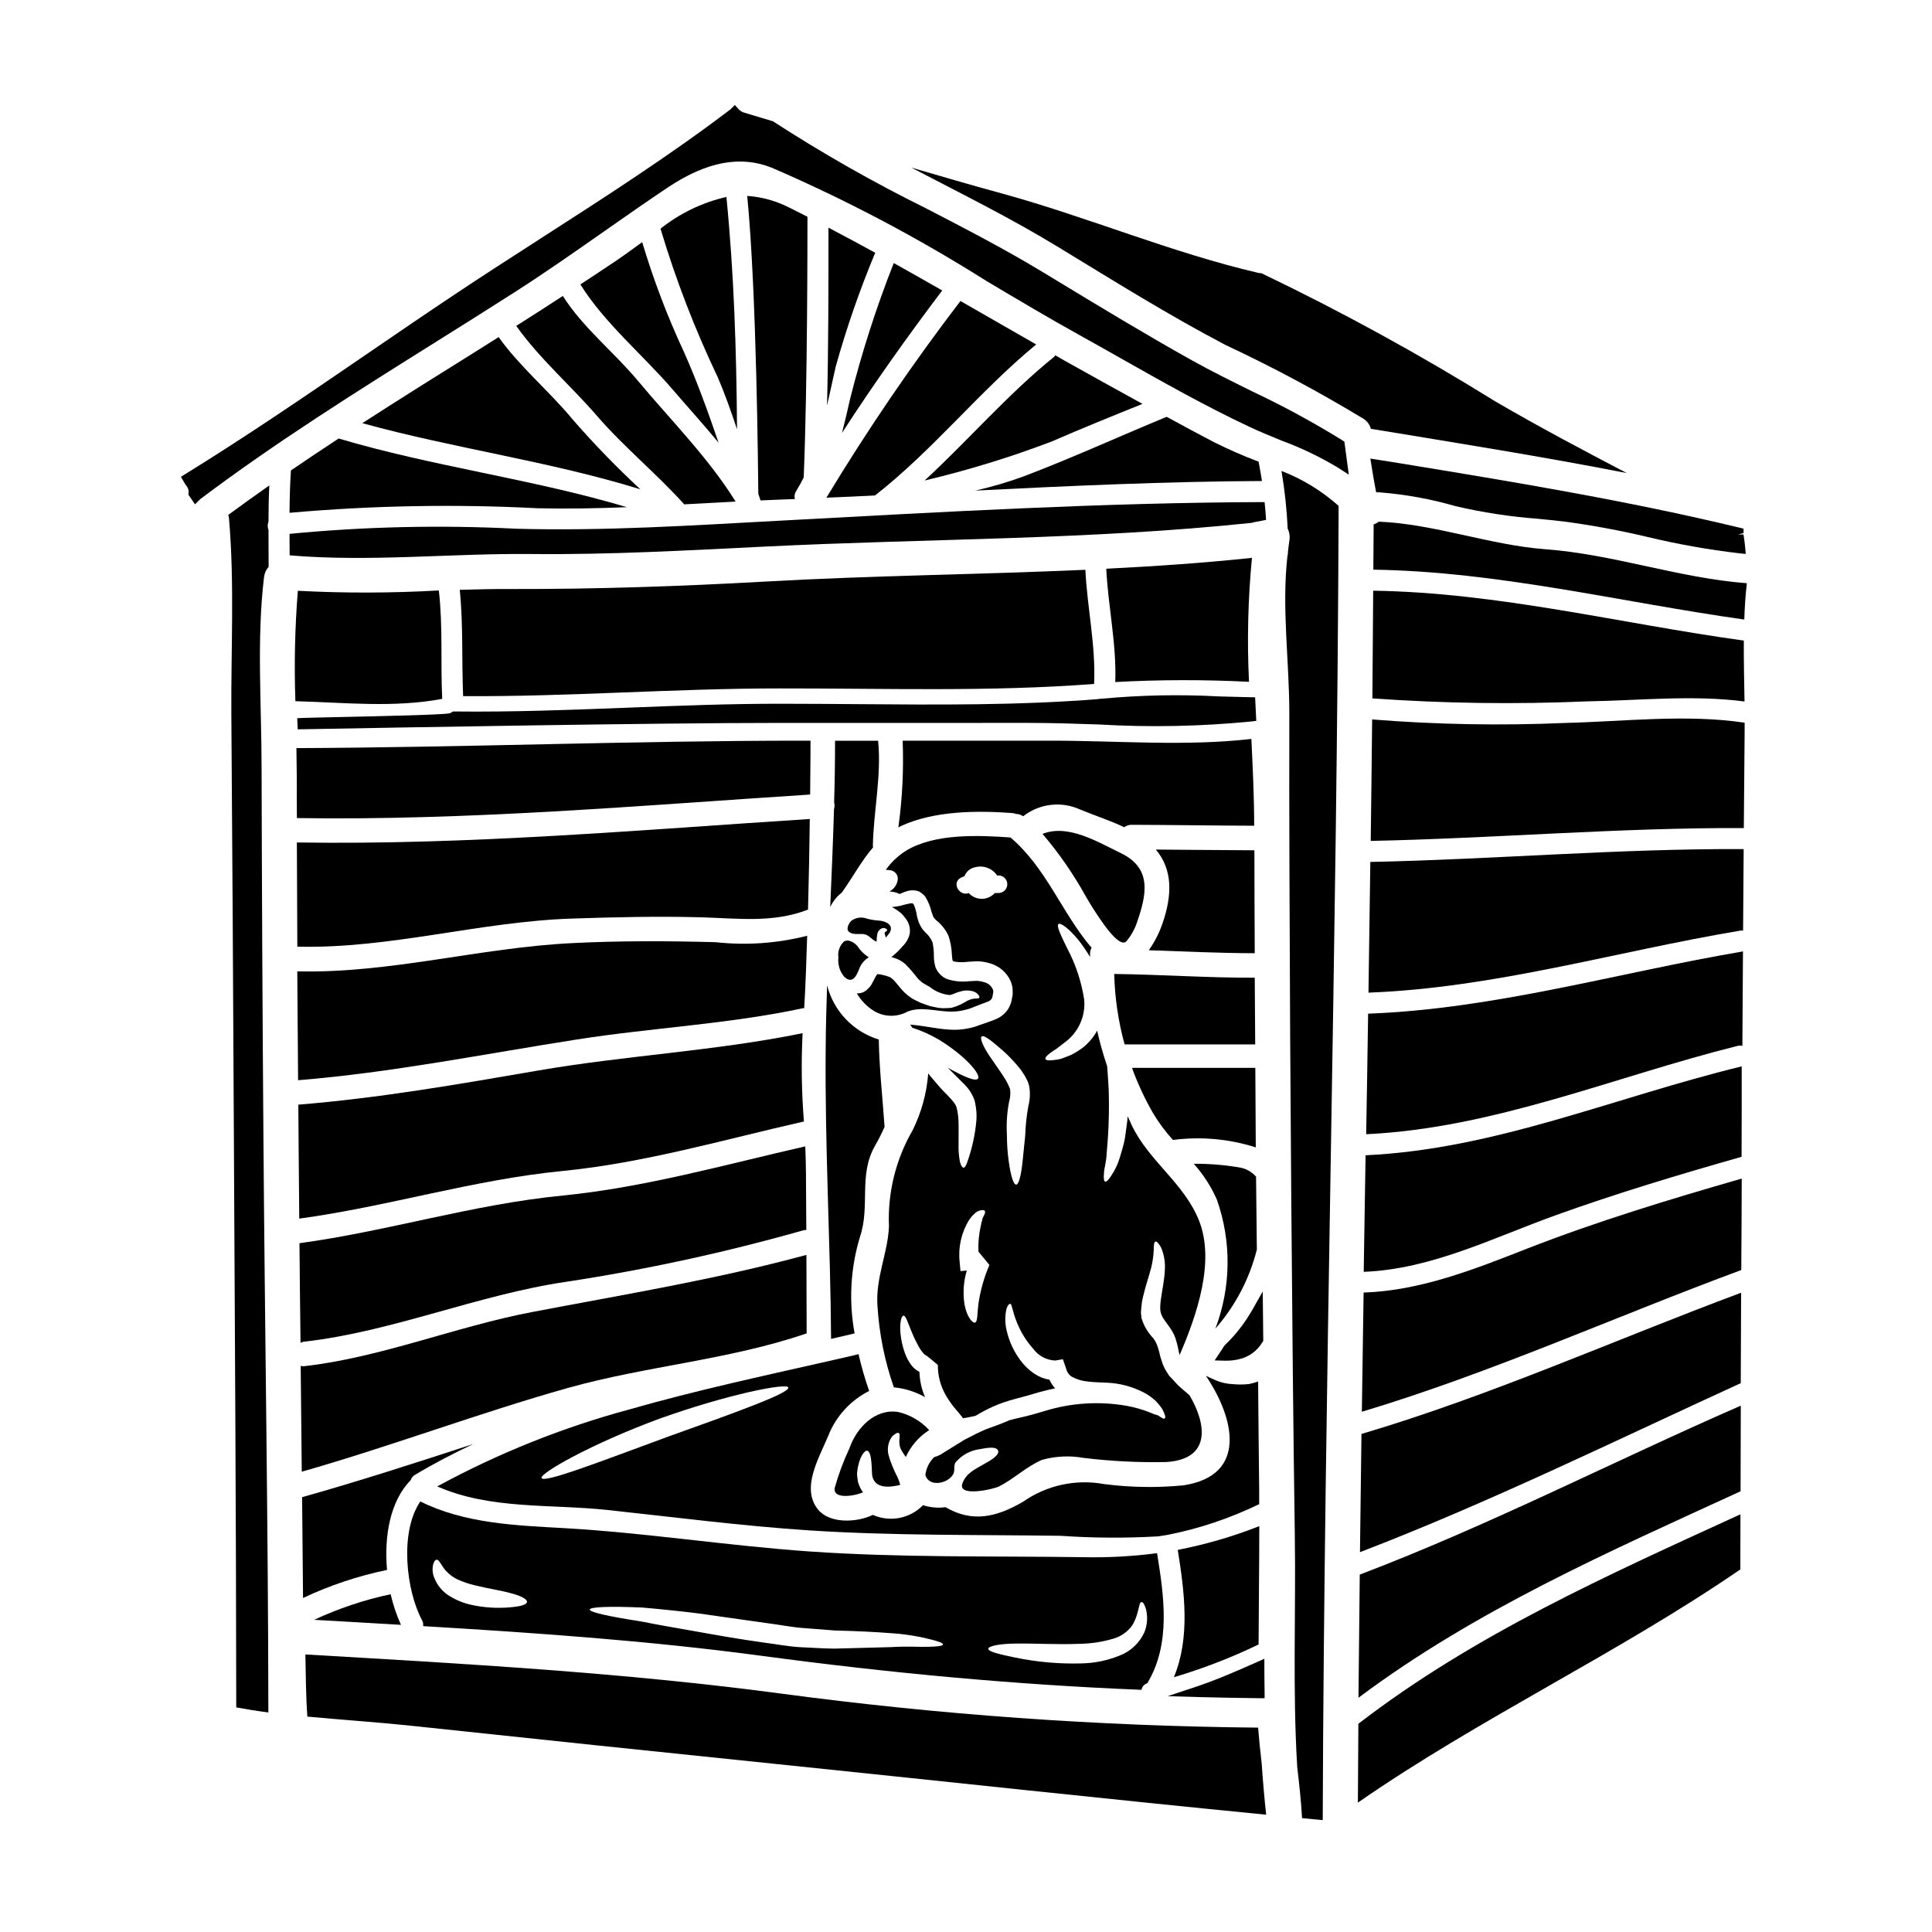 <?xml version="1.0" encoding="UTF-8"?>
<!-- Uploaded to: SVG Repo, www.svgrepo.com, Generator: SVG Repo Mixer Tools -->
<svg fill="#000000" width="800px" height="800px" version="1.1" viewBox="144 144 512 512" xmlns="http://www.w3.org/2000/svg">
 <g>
  <path d="m433.95 325.25c0.469-10.156-1.824-20.121-2.316-30.246-28.297 1.266-56.621 1.516-84.941 3.125-22.508 1.266-44.703 2.012-67.27 1.969-4.519-0.031-9.055 0.09-13.586 0.215 0.957 9.379 0.492 18.758 0.898 28.172 27.922 0.184 55.781-2.043 83.703-2.043 27.73-0.043 55.859 0.941 83.512-1.191z"/>
  <path d="m215.37 272.65c-3.652 2.539-7.273 5.172-10.867 7.801 0.098 0.336 0.16 0.676 0.188 1.023 1.488 17.18 0.496 34.855 0.621 52.066 0.262 36 0.48 71.992 0.648 107.98 0.246 51.664 0.617 103.3 0.648 154.96 2.723 0.496 5.574 0.961 8.512 1.336-0.062-50.492-0.93-100.95-1.301-151.44-0.25-32.969-0.414-65.945-0.496-98.938 0-16.562-1.332-33.992 0.648-50.492h0.008c0.109-1.012 0.531-1.965 1.207-2.723 0-3.25-0.031-6.531-0.031-9.781-0.281-0.707-0.281-1.492 0-2.199 0-3.223 0.059-6.41 0.215-9.598z"/>
  <path d="m472.18 453.34c-3.906-0.645-7.863-0.957-11.828-0.93 2.539 2.824 4.609 6.031 6.133 9.504 3.914 11.082 3.773 23.191-0.391 34.18 5.273-6.016 9.039-13.203 10.988-20.961-0.059-6.438-0.152-12.879-0.215-19.312h-0.004c-1.207-1.367-2.871-2.246-4.684-2.481z"/>
  <path d="m371.79 400.53c0.484-1.184 1.344-2.172 2.445-2.82-1.219-0.789-2.262-1.824-3.062-3.035-0.531-0.625-1.23-1.09-2.016-1.328-0.492-0.172-1.035-0.113-1.484 0.156-1.168 1.082-1.723 2.668-1.488 4.238-0.203 1.816 0.332 3.633 1.488 5.047 2.324 2.258 3.375-0.371 4.117-2.258z"/>
  <path d="m468.3 500.85c-0.211 0.395-0.465 0.75-0.934 1.453l-1.473 2.223 2.664 0.07h0.453c1.129 0.008 2.258-0.125 3.356-0.395 2.578-0.574 4.809-2.191 6.16-4.461l0.254-0.395-0.141-13.086-2.672 4.703c-1.977 3.523-4.465 6.734-7.379 9.531z"/>
  <path d="m468.81 235.44c12.523 5.867 24.73 12.398 36.562 19.562 0.945 0.605 1.629 1.547 1.914 2.633 22.66 3.742 45.32 7.336 67.824 11.734-11.73-6.133-23.461-12.352-34.918-19.039h0.004c-20.008-12.426-40.676-23.75-61.914-33.93-0.289 0-0.582-0.031-0.867-0.094-23.188-5.414-44.98-14.734-67.855-21.02-8.051-2.195-16.035-4.519-24.055-6.871 13.125 6.84 26.371 13.402 38.879 21.02 14.645 8.914 29.227 18.047 44.426 26.004z"/>
  <path d="m264.03 332.56-0.395 0.246 0.004 0.004c-0.148 0.102-0.312 0.18-0.488 0.223-2.238 0.414-17.844 0.746-28.184 0.973-6.121 0.129-10.957 0.234-12.203 0.328l0.133 2.949c28.125-0.512 94.008-1.703 127.53-1.703l66.289-0.004c6.106 0 12.375 0.207 18.438 0.414 13.469 0.793 26.977 0.531 40.406-0.789l1.363-0.168-0.301-6.242-1.375-0.023c-2.754-0.051-5.512-0.133-8.266-0.211v-0.004c-10.352-0.559-20.734-0.352-31.059 0.617l-0.672 0.031-0.051 0.051c-21.16 1.699-42.938 1.523-64.02 1.352-6.508-0.047-12.988-0.102-19.48-0.102-13.898-0.039-27.867 0.516-41.441 1.043-14.992 0.582-30.512 1.18-45.754 1.004z"/>
  <path d="m364.02 384.37c0.703-1.484 1.742-2.789 3.035-3.805l0.09-0.09c2.941-4.148 5.172-8.391 8.234-11.918 0-0.125-0.062-0.246-0.062-0.395 0.188-9.348 2.32-18.543 1.395-27.859h-11.414c0 5.481-0.082 10.918-0.246 16.316h-0.004c0.16 0.598 0.152 1.23-0.027 1.824-0.258 8.719-0.629 17.324-1 25.926z"/>
  <path d="m382.97 528.47c0.328 0.566 0.691 1.113 1.082 1.641 1.332-2.922 3.481-5.394 6.191-7.117-2.191-2.391-5.047-4.062-8.203-4.801-6.129-0.961-11.02 4.148-12.91 9.57-1.598 3.414-2.914 6.953-3.938 10.582-0.434 3.188 5.57 2.016 7.523 1.145-0.031-0.059-0.094-0.121-0.125-0.184-0.219-0.305-0.414-0.625-0.59-0.961l-0.312-0.711-0.121-0.34-0.031-0.094-0.121-0.281v0.004c-0.016-0.105-0.035-0.207-0.062-0.309-0.031-0.312-0.094-0.617-0.125-0.93-0.109-0.551-0.129-1.113-0.059-1.672 0.492-4.086 2.012-5.664 2.598-5.57 1.457 0.215 1.18 5.695 1.395 6.746 0.742 3.219 4.148 3.035 6.902 2.445 0.152-0.059 0.395-0.121 0.496-0.152-0.172-0.695-0.41-1.367-0.715-2.012-0.984-1.879-1.785-3.848-2.383-5.883-0.238-0.984-0.23-2.019 0.031-3 0.199-0.715 0.535-1.383 0.992-1.969 0.867-0.789 1.426-1.051 1.703-0.836 0.688 0.48-0.52 2.586 0.781 4.688z"/>
  <path d="m378.57 391c-0.277 0.309-0.121 0.309-0.031 0.707v0.004c0.051 0.254 0.125 0.5 0.223 0.742 0.039-0.07 0.09-0.133 0.152-0.184l0.527-0.648v-0.004c0.121-0.148 0.234-0.301 0.336-0.465 1.145-1.969-0.898-3.035-2.852-3.188h0.004c-1.086-0.062-2.164-0.242-3.215-0.527-1.398-0.52-2.965-0.289-4.148 0.617-0.648 0.652-1.426 2.199-0.59 2.883 1.055 0.898 2.691 0.465 3.938 0.617 1.242 0.152 1.922 1.238 3.004 1.828 0.152 0.062 0.281 0.125 0.395 0.184h-0.004c0-0.684 0.062-1.367 0.184-2.043 0.109-0.539 0.418-1.016 0.871-1.328 0.32-0.234 0.727-0.316 1.113-0.219 0.465 0.152 0.648 0.344 0.617 0.527-0.031 0.188-0.242 0.34-0.523 0.496z"/>
  <path d="m507.91 300.54c-0.062 9.531-0.137 19.047-0.215 28.539h-0.004c18.957 1.348 37.973 1.609 56.957 0.789 13.746-0.215 27.945-1.762 41.668 0.031-0.09-5.352-0.215-10.773-0.184-16.137-32.754-4.523-65.039-12.73-98.223-13.223z"/>
  <path d="m307.16 213.18c-3.094 2.106-6.223 4.117-9.348 6.191 6.297 10.184 16.684 18.789 24.453 27.859 4.059 4.723 8.234 9.32 12.168 14.086-2.754-8.02-5.606-16.004-9.102-23.867-4.422-9.477-8.148-19.266-11.145-29.285-2.293 1.672-4.609 3.375-7.027 5.016z"/>
  <path d="m453.89 495.64c0.672 0.91 1.211 1.91 1.605 2.973 0.277 0.828 0.504 1.676 0.68 2.535l0.281 1.363 0.156 0.586c4.582-10.629 9.469-24.828 5.117-35.691-3.992-9.938-13.219-15.633-17.797-25.191-0.371-0.789-0.711-1.574-1.082-2.387-0.062 0.871-0.156 1.703-0.281 2.539-0.246 1.547-0.344 2.973-0.68 4.398-0.34 1.426-0.742 2.66-1.082 3.836v0.004c-0.504 1.773-1.289 3.457-2.324 4.984-0.711 1.113-1.27 1.668-1.609 1.547s-0.434-0.898-0.312-2.199c0.031-1.301 0.68-3.188 0.711-5.352h0.004c0.543-5.691 0.719-11.41 0.527-17.125-0.125-2.043-0.246-3.992-0.395-5.902-1.055-3.098-1.945-6.254-2.664-9.445-0.207 0.418-0.445 0.82-0.711 1.203-0.828 1.223-1.828 2.32-2.973 3.25-0.996 0.742-2.047 1.402-3.148 1.969-1.023 0.434-1.969 0.789-2.785 1.082h-0.004c-0.691 0.16-1.395 0.273-2.106 0.34-1.145 0.125-1.859 0.031-1.969-0.309s0.312-0.871 1.238-1.574c0.465-0.344 1.082-0.742 1.762-1.18 0.586-0.465 1.238-0.992 1.949-1.52h0.004c3.68-2.586 5.711-6.934 5.324-11.414-0.727-4.82-2.277-9.48-4.582-13.777-1.73-3.543-2.816-5.848-2.227-6.297 0.527-0.434 2.691 1.082 5.356 4.328 1.09 1.402 2.094 2.871 3 4.398v-0.992c0.02-0.508 0.156-1.008 0.395-1.457-7.871-9.254-12.043-21.254-21.488-29.223-8.637-0.617-20.242-1.082-27.766 3.562l0.004 0.004c-2.066 1.312-3.856 3.016-5.277 5.012 0.5 0.008 0.996 0.059 1.484 0.16 1.012 0.266 1.715 1.18 1.707 2.227-0.102 1.43-0.949 2.703-2.234 3.34 0.266 0 0.531 0.035 0.789 0.098 0.668 0.078 1.316 0.277 1.918 0.586 0.699-0.328 1.426-0.609 2.168-0.836 0.367-0.074 0.738-0.125 1.113-0.152 0.469-0.016 0.938 0.035 1.395 0.152l0.184 0.062 0.094 0.031c0.062 0.031 0.371 0.152 0.371 0.152l0.59 0.434c0.379 0.27 0.707 0.605 0.961 0.992 0.727 1.199 1.258 2.504 1.574 3.871 0.09 0.312 0.184 0.527 0.281 0.789l-0.004-0.004c0.051 0.176 0.121 0.34 0.215 0.492-0.184 0 0.789 1.086 0.871 1.055 1.344 1.094 2.422 2.481 3.148 4.055 0.531 1.621 0.832 3.309 0.895 5.016 0.152 1.859 0.184 1.547 0.527 1.766 1.195 0.223 2.418 0.254 3.621 0.09l1.301-0.09c0.496-0.031 0.992-0.062 1.363-0.062 1.113 0.039 2.215 0.227 3.281 0.555 2.414 0.68 4.406 2.387 5.449 4.664 0.277 0.641 0.457 1.32 0.527 2.012 0.031 0.375 0.031 0.742 0.031 1.113h0.004c0.02 0.301-0.004 0.605-0.066 0.898l-0.246 1.238c-0.02 0.137-0.055 0.266-0.094 0.395 0 0.031-0.09 0.281-0.09 0.281l-0.184 0.465c-0.156 0.312-0.246 0.586-0.434 0.898l-0.004-0.004c-0.695 1.145-1.707 2.059-2.91 2.637-0.844 0.395-1.711 0.734-2.598 1.016-0.789 0.281-1.551 0.559-2.289 0.789h-0.004c-0.855 0.355-1.75 0.617-2.664 0.789-1.715 0.379-3.477 0.504-5.231 0.371-3.34-0.215-6.066-0.871-8.605-1.145l-1.797-0.188c0.055 0.023 0.102 0.07 0.125 0.125 0.184 0.227 0.348 0.465 0.496 0.711 2.418 0.777 4.742 1.816 6.938 3.094 7.027 4.273 11.328 9.289 10.461 10.402-0.648 0.836-3.836-0.559-8.02-2.91 1.484 1.484 3.035 3.031 4.672 4.672v0.004c0.609 0.637 1.137 1.344 1.574 2.106 0.266 0.473 0.504 0.957 0.715 1.457 0.152 0.355 0.254 0.73 0.305 1.113 0.332 1.492 0.449 3.023 0.344 4.551-0.324 3.758-1.129 7.461-2.387 11.02-0.34 1.02-0.711 1.609-1.051 1.574-0.34-0.035-0.68-0.59-0.961-1.672-0.266-1.5-0.379-3.023-0.332-4.547-0.027-1.891 0.062-4.117-0.027-6.375-0.051-1.078-0.207-2.144-0.465-3.188-0.094-0.246-0.188-0.789-0.312-0.789-0.094-0.121-0.094-0.215-0.215-0.395-0.312-0.445-0.652-0.871-1.023-1.266-0.789-0.93-1.859-1.891-2.879-3.035-0.867-1.023-1.734-2.043-2.539-2.973-0.18-0.25-0.375-0.488-0.586-0.711-0.395 5.246-1.805 10.363-4.148 15.074-4.457 7.703-6.625 16.52-6.254 25.414-0.281 7.184-3.621 13.652-3.035 21.254 0.461 7.305 1.918 14.516 4.332 21.426 2.906 0.273 5.723 1.16 8.266 2.602-0.914-2.129-1.418-4.406-1.484-6.719-0.059-0.008-0.113-0.031-0.16-0.062-0.754-0.41-1.418-0.969-1.945-1.641-0.734-0.984-1.32-2.066-1.738-3.223-0.613-1.684-1.008-3.441-1.18-5.231-0.281-2.941 0.277-4.797 0.836-4.723s0.992 1.516 2.012 4.023c0.578 1.445 1.25 2.852 2.008 4.211 0.387 0.715 0.867 1.379 1.426 1.969 0.246 0.184 0.465 0.375 0.559 0.375s3.062 2.477 3.062 2.477v-0.004c-0.031 2.801 0.688 5.559 2.074 7.988 0.762 1.328 1.645 2.582 2.633 3.746l0.789 0.926c0.246 0.312 0.527 0.652 0.84 1.023 0.152 0.246 0.277 0.371 0.34 0.465 0.246-0.031 0.742-0.125 1.238-0.215 0.711-0.152 1.426-0.281 2.074-0.434v-0.004c1.43-0.863 2.906-1.648 4.422-2.359 1.988-0.887 4.051-1.602 6.16-2.137 1.969-0.492 4.059-1.113 6.254-1.762 1.395-0.371 2.852-0.742 4.242-1.02v-0.004c-0.605-0.684-1.109-1.457-1.488-2.289-1.465-0.242-2.859-0.805-4.082-1.641-1.473-1.004-2.75-2.262-3.777-3.715-1.629-2.242-2.801-4.785-3.438-7.481-0.469-1.801-0.531-3.684-0.188-5.512 0.281-1.305 0.789-1.766 1.082-1.766 0.297 0 0.438 0.789 0.742 1.859h0.004c0.391 1.488 0.918 2.938 1.574 4.328 0.961 2.074 2.223 3.992 3.746 5.695 1.371 1.898 3.539 3.059 5.879 3.148l2.016-0.344 0.867 2.508c0.195 0.863 0.715 1.617 1.453 2.106 1.336 0.734 2.809 1.176 4.328 1.301 1.574 0.215 3.406 0.215 5.117 0.312v-0.004c3.332 0.156 6.594 1.023 9.566 2.539 1.156 0.594 2.231 1.344 3.188 2.231 0.68 0.68 1.293 1.426 1.828 2.227 0.738 1.426 0.957 2.258 0.648 2.449-0.312 0.246-0.898-0.188-1.793-0.789-0.707-0.176-1.391-0.426-2.047-0.742-2.035-0.805-4.144-1.406-6.297-1.797-7.285-1.266-14.766-0.777-21.824 1.426-2.133 0.648-4.238 1.238-6.469 1.73-0.871 0.188-1.859 0.438-2.785 0.684-1.113 0.523-2.57 1.082-4.273 1.699-0.617 0.215-1.301 0.465-1.969 0.711-0.465 0.215-0.93 0.434-1.363 0.617-0.434 0.184-0.789 0.375-1.18 0.559-0.215 0.09-0.68 0.371-1.023 0.527-0.707 0.371-1.391 0.707-2.074 1.051-2.414 1.516-4.394 2.723-5.785 3.59v0.008c-0.676 0.449-1.418 0.781-2.203 0.992-1.312 1.266-2.144 2.953-2.359 4.766 0.961 3.312 6.066 2.289 7.398-0.281 0.523-0.988 0.027-2.133 0.586-3.062 1.66-1.969 4.004-3.234 6.562-3.543 0.93-0.152 4.211-0.93 4.723 0.375 0.586 1.391-3.066 3.215-3.871 3.68-2.258 1.305-4.488 2.289-5.539 4.926-1.551 3.867 8.141 1.672 9.629 0.93 4.023-2.012 7.273-5.293 11.453-7.059 3.555-0.992 7.289-1.176 10.926-0.527 7.309 0.895 14.676 1.266 22.039 1.102 12.039-0.789 10.523-10.277 6.066-17.734-0.93-0.789-1.969-1.641-3.004-2.602-0.461-0.496-0.926-1.02-1.422-1.547l-0.742-0.789-0.184-0.184c-0.105-0.137-0.199-0.281-0.281-0.434l-0.371-0.586h0.004c-0.539-0.805-0.957-1.68-1.242-2.602l-0.434-1.363-0.246-1.023c-0.184-0.789-0.422-1.562-0.711-2.316-0.234-0.547-0.527-1.066-0.867-1.551-1.473-1.52-2.566-3.363-3.188-5.387l-0.062-0.617-0.031-0.312-0.031-0.152c0-0.062-0.031-0.496-0.031-0.496l0.125-1.395v0.004c0.059-0.859 0.188-1.707 0.391-2.539 0.742-3.188 1.641-5.664 2.168-7.738h0.004c0.406-1.602 0.648-3.242 0.711-4.894-0.031-1.301 0.121-2.074 0.465-2.168s0.867 0.496 1.516 1.641c0.77 1.867 1.098 3.891 0.961 5.906-0.094 2.481-0.711 5.262-1.086 8.02-0.477 3.68 0.207 4.176 2.281 7.043zm-45.133-114.99c-0.395 0-0.789 0-1.145 0.031h-0.004c-0.879 0.969-2.125 1.52-3.434 1.52-1.309 0-2.559-0.551-3.438-1.52-2.539 0.93-4.644-2.785-2.074-4.09 0.297-0.148 0.605-0.27 0.926-0.367 0.473-1.277 1.598-2.199 2.945-2.414 2.188-0.551 4.484 0.34 5.727 2.227 0.152 0 0.309-0.031 0.496-0.031 1.227 0.074 2.188 1.09 2.188 2.324 0 1.23-0.961 2.25-2.188 2.32zm-5.481 109c-0.344 2.691-0.156 4.519-0.84 4.828-0.586 0.309-2.164-1.305-2.816-4.676-0.488-3.039-0.289-6.148 0.59-9.098l-1.672 0.152-0.215-2.414h-0.004c-0.43-3.891 0.453-7.812 2.508-11.145 0.215-0.277 0.434-0.586 0.617-0.836 0.25-0.277 0.512-0.539 0.789-0.785 0.352-0.391 0.801-0.676 1.297-0.836 0.711-0.215 1.207-0.215 1.426 0.031 0.215 0.246 0.094 0.742-0.281 1.426h0.004c-0.223 0.332-0.355 0.715-0.395 1.113-0.047 0.191-0.109 0.375-0.184 0.555-0.031 0.246-0.094 0.527-0.152 0.789h-0.004c-0.527 2.269-0.742 4.606-0.648 6.934l2.91 3.543c-1.438 3.328-2.422 6.832-2.93 10.418zm13.254-52.535c-0.477 2.59-0.758 5.207-0.84 7.836-0.246 2.508-0.465 4.766-0.68 6.691-0.395 3.867-1.02 6.297-1.73 6.297s-1.426-2.363-1.969-6.25c-0.316-2.289-0.473-4.598-0.465-6.906-0.18-2.922 0.008-5.856 0.559-8.73 0.297-1.02 0.402-2.086 0.305-3.148 0-0.062-0.027-0.125-0.027-0.215v-0.062l-0.094-0.215-0.395-0.93c-0.219-0.48-0.469-0.945-0.742-1.395-1.18-1.922-2.57-3.805-3.652-5.414-2.227-3.148-3.25-5.606-2.629-6.008 0.621-0.402 2.445 1.02 5.414 3.59 1.781 1.578 3.418 3.309 4.894 5.172 0.395 0.648 0.988 1.395 1.266 1.969l0.465 0.898 0.121 0.246c0.094 0.215 0.094 0.281 0.156 0.434l0.246 0.789 0.004-0.004c0.312 1.781 0.242 3.606-0.207 5.356z"/>
  <path d="m553.48 289.55c-14.703-1.113-29.441-6.715-44.082-7.305h-0.004c-0.414 0.312-0.871 0.566-1.359 0.742-0.031 3.996-0.062 7.988-0.09 11.98 33.215 0.496 65.531 8.605 98.312 13.219 0.094-3.25 0.312-6.438 0.68-9.629-18.047-1.359-35.324-7.676-53.457-9.008z"/>
  <path d="m431.04 556.67c-24.145-0.34-48.387 0.156-72.496-1.516-21.793-1.516-43.402-4.957-65.164-6.191-12.848-0.711-26.312-1.238-37.984-7.059-5.574 8.078-3.746 23.742 0.465 31.488 0.254 0.477 0.352 1.02 0.277 1.551 29.996 1.793 59.867 3.867 89.742 7.871 33.559 4.519 66.992 7.648 100.64 9.008v0.004c0.125-0.824 0.715-1.5 1.516-1.734 6.297-10.43 4.461-22.934 2.602-34.484-6.496 0.848-13.051 1.203-19.598 1.062zm-151.81 13.281c-3.559 0.32-7.144 0.078-10.629-0.715-2.09-0.496-4.082-1.355-5.879-2.535-1.582-1.074-2.816-2.594-3.543-4.363-0.539-1.16-0.676-2.469-0.395-3.715 0.215-0.742 0.496-1.207 0.871-1.27 0.738-0.215 1.422 1.891 2.723 3.148v-0.004c0.824 0.863 1.801 1.562 2.879 2.07 1.496 0.672 3.051 1.199 4.644 1.574 3.543 0.867 7.121 1.391 9.691 2.133 2.598 0.68 4.176 1.574 4.055 2.289-0.125 0.719-1.785 1.168-4.418 1.387zm110.86 10.465c-2.387 0.09-5.727-0.188-9.969 0.09-4.301 0.125-9.406 0.246-15.074 0.395-2.848-0.027-5.785-0.242-8.852-0.371-3.34-0.184-6.297-0.789-9.598-1.207-6.504-0.898-12.566-1.969-18.141-2.973-5.512-0.957-10.461-1.828-14.609-2.66-8.449-1.301-13.648-2.445-13.559-3.148 0.09-0.703 5.356-0.898 13.898-0.527 4.273 0.371 9.379 0.867 15.016 1.574 5.57 0.789 11.703 1.641 18.141 2.57 3.125 0.395 6.438 1.051 9.223 1.266 3.035 0.215 5.977 0.465 8.793 0.68 5.512 0.125 10.523 0.375 14.859 0.711l-0.008 0.004c3.43 0.203 6.828 0.73 10.156 1.574 2.363 0.559 3.621 1.055 3.543 1.426-0.078 0.367-1.438 0.535-3.824 0.598zm57.238-3.965h-0.004c-1.277 2.898-3.664 5.168-6.625 6.297-3.215 1.309-6.648 2.012-10.121 2.074-5.922 0.164-11.844-0.363-17.645-1.574-4.363-0.898-6.996-1.574-7.027-2.289-0.031-0.715 2.879-1.363 7.336-1.395 4.488-0.09 10.629 0.312 17.086 0.062 2.918-0.059 5.812-0.508 8.609-1.328 2.039-0.559 3.832-1.793 5.078-3.5 1.918-3.066 1.668-6.223 2.508-6.223 0.371-0.062 0.789 0.59 1.18 1.891 0.488 1.984 0.355 4.074-0.379 5.984z"/>
  <path d="m356.99 270.54c1.023-24.887 0.992-64.418 0.992-69.094-1.574-0.789-3.125-1.609-4.723-2.387v0.004c-3.492-1.801-7.316-2.875-11.238-3.148 2.508 25.539 2.879 73.996 2.941 78.941 0.184 0.586 0.371 1.18 0.586 1.762 1.703-0.062 3.41-0.152 5.141-0.215 1.332-0.031 2.66-0.094 3.965-0.152v-0.004c-0.203-0.719-0.082-1.488 0.34-2.106 0.73-1.184 1.379-2.394 1.996-3.602z"/>
  <path d="m221.1 268.66c-0.246 3.742-0.344 7.477-0.375 11.238h0.004c21.855-1.938 43.816-2.34 65.73-1.207 7.922 0.184 15.816 0.031 23.68-0.281-24.98-7.457-51.418-10.773-76.398-18.199-4.25 2.781-8.434 5.602-12.641 8.449z"/>
  <path d="m393.7 220.98c-4.269-2.449-8.547-4.859-12.848-7.273h0.004c-4.617 11.711-8.473 23.703-11.547 35.91-0.68 3.062-1.395 6.098-2.168 9.102 8.367-12.914 17.25-25.449 26.559-37.738z"/>
  <path d="m363.18 251.48c0.789-3.469 1.52-6.965 2.32-10.434h0.004c2.859-10.223 6.348-20.262 10.434-30.059-4.117-2.258-8.246-4.477-12.383-6.652 0 15.477 0 31.293-0.375 47.145z"/>
  <path d="m270.01 237.2c-10.027 6.254-20.074 12.535-29.996 18.945 24.238 6.691 49.684 10.094 73.68 17.523-6.266-5.812-12.215-11.949-17.832-18.391-6.223-7.555-14.023-13.961-19.723-21.945-2.043 1.266-4.086 2.598-6.129 3.867z"/>
  <path d="m339.32 257.76c-0.156-20.988-0.809-41.418-2.816-61.57-6.379 1.461-12.348 4.34-17.461 8.418 4.035 13.492 9.105 26.652 15.168 39.363 1.949 4.535 3.559 9.148 5.109 13.789z"/>
  <path d="m280.81 230.36c6.008 8.512 14.562 15.941 21.359 23.805 7.211 8.355 15.789 15.293 23.156 23.492l13.617-0.738c-7.242-11.645-17.055-21.422-25.816-31.918-6.438-7.738-14.562-14.055-19.969-22.57-4.082 2.676-8.199 5.305-12.348 7.93z"/>
  <path d="m402.47 274.01c25.293-1.266 50.613-2.414 75.965-2.539-0.277-1.699-0.555-3.438-0.898-5.117h0.004c-3.984-1.508-7.891-3.215-11.703-5.117-4.238-2.195-8.449-4.488-12.66-6.777-12.594 5.199-25.043 10.895-37.738 15.723h0.004c-4.238 1.559-8.57 2.836-12.973 3.828z"/>
  <path d="m477.62 594.04h1.512v-1.516c-0.031-2.219-0.062-4.445-0.062-6.664v-2.266l-2.074 0.918c-4.816 2.133-10.277 4.551-15.656 6.356l-7.871 2.633 8.266 0.242c5.277 0.156 10.582 0.219 15.887 0.297z"/>
  <path d="m477.54 579.8c0.031-10.461 0.184-20.957 0.184-31.359-6.992 2.754-14.227 4.863-21.605 6.297 1.793 11.238 3.34 23.188-1.023 33.742 7.703-2.285 15.207-5.188 22.445-8.68z"/>
  <path d="m375.88 275.31c15.449-12.074 27.609-27.582 42.723-40.027-6.691-3.805-13.344-7.676-20.074-11.512v-0.004c-12.781 16.719-24.641 34.121-35.527 52.129 4.301-0.184 8.578-0.367 12.879-0.586z"/>
  <path d="m284.9 290.82c20.742 0.215 41.113-0.961 61.797-1.969 43.086-2.137 86.117-1.766 129.05-6.297h-0.004c0.18-0.039 0.355-0.09 0.527-0.152 1.082-0.215 2.164-0.395 3.25-0.621-0.094-1.574-0.215-3.148-0.395-4.723-42.719 0.125-85.777 2.633-128.41 4.926-23.465 1.266-46.527 2.781-70.023 2.133l0.008-0.004c-19.996-1.016-40.039-0.559-59.965 1.363 0 1.891 0 3.777 0.031 5.695 21.312 1.812 42.766-0.566 64.125-0.352z"/>
  <path d="m423.67 238.16c-0.121 0.121-0.184 0.281-0.309 0.395-12.352 9.969-22.691 22.074-34.328 32.781v0.004c11.441-2.707 22.695-6.16 33.684-10.34 7.953-3.469 16.004-6.719 24.055-9.965-6.938-3.816-13.852-7.656-20.746-11.512-0.77-0.465-1.578-0.906-2.356-1.363z"/>
  <path d="m453.27 550.79c8.461-1.656 16.672-4.406 24.426-8.172v-3.652c-0.125-9.629-0.188-19.227-0.281-28.852-0.805 0.289-1.633 0.52-2.473 0.68-1.473 0.152-2.957 0.152-4.43 0-1.457-0.074-2.894-0.398-4.242-0.961-0.957-0.465-1.859-0.809-2.691-1.207 7.477 11.02 11.238 26.371-5.945 29.004-7.016 0.68-14.09 0.566-21.082-0.34-7.492-1.371-15.219 0.324-21.449 4.703-7 4.059-13.406 5.606-20.527 1.426-2.004 0.27-4.047 0.09-5.973-0.527-3.449 3.559-8.754 4.586-13.281 2.57-4.207 2.043-11.391 2.387-14.484-1.363-4.723-5.664 0.281-13.836 2.691-19.68 2.039-5.121 5.883-9.32 10.805-11.805-1.117-3.199-2.059-6.453-2.82-9.754 0 0.094-18.727 4.273-20.215 4.613-4.457 1.023-8.883 2.012-13.34 3.066-9.137 2.133-18.234 4.426-27.242 6.996l0.004-0.004c-17.684 4.785-34.746 11.625-50.844 20.379 13.961 6.191 30.211 4.644 45.133 6.254 17.891 1.918 35.598 4.238 53.555 5.414 22.133 1.426 44.328 1.113 66.492 1.426 8.594 0.594 17.219 0.645 25.82 0.152 0.586-0.059 1.18-0.184 1.762-0.277l0.004 0.004c0.207-0.047 0.418-0.078 0.629-0.094zm-132.64-25.91c-17.832 6.562-32.535 12.262-33.121 10.805-0.496-1.207 12.988-8.977 31.328-15.742 18.262-6.504 33.711-9.535 34.082-8.238 0.398 1.473-14.273 6.734-32.293 13.172z"/>
  <path d="m507.16 265.53 0.324 2.023c0.309 1.914 0.613 3.836 0.988 5.75l0.215 1.129 1.148 0.062v0.004c6.738 0.543 13.402 1.762 19.898 3.637 7.16 1.672 14.441 2.789 21.777 3.34 2.273 0.227 4.562 0.453 6.867 0.719v0.004c7.465 0.988 14.875 2.356 22.203 4.098 8.004 1.918 16.117 3.367 24.293 4.328l1.762 0.172-0.148-1.766c-0.094-1.113-0.262-2.231-0.445-3.402l-1.461 0.023 1.477-0.395v-1.16l-1.133-0.273c-29.855-7.199-60.613-12.246-90.355-17.121z"/>
  <path d="m504.35 561.25c-0.121 10.867-0.234 21.758-0.34 32.668 30.926-23.156 66.305-38.668 101.26-54.711 0-7.559 0.027-15.137 0.059-22.691-33.68 14.699-66.402 31.605-100.79 44.699-0.059 0.035-0.121 0.004-0.184 0.035z"/>
  <path d="m485.25 284.1c0.492 1.02 0.645 2.172 0.43 3.285-0.156 0.992-0.246 2.012-0.375 3.004v0.371l0.004-0.004c-0.023 0.191-0.062 0.379-0.121 0.559-1.574 13.867 0.527 28.043 0.496 41.973-0.031 13.777-0.02 27.551 0.031 41.328 0.09 29.348 0.254 58.695 0.492 88.039 0.246 29.348 0.496 58.691 0.93 88.035 0.312 20.398-0.617 41.176 0.648 61.664 0.527 4.461 1.023 8.945 1.27 13.465 1.828 0.188 3.652 0.375 5.481 0.527 0.395-116.09 3.836-232.17 4.211-348.29v0.008c-4.449-3.973-9.578-7.109-15.141-9.258 0.859 5.059 1.406 10.164 1.645 15.289z"/>
  <path d="m503.98 600.82c-0.031 6.961-0.094 13.93-0.125 20.891 32.414-22.477 68.816-39.465 101.35-61.797 0-4.859 0.031-9.723 0.031-14.609-35.031 16.066-70.453 31.793-101.2 55.473 0 0.043-0.031 0.043-0.062 0.043z"/>
  <path d="m499.7 260.66c-7.754-4.789-15.77-9.137-24.012-13.02-5.262-2.606-10.711-5.297-15.918-8.203-11.855-6.617-23.668-13.777-35.094-20.699l-4.211-2.555c-10.062-6.098-20.746-11.633-31.094-16.988-13.945-6.898-27.484-14.594-40.539-23.059l-7.555-2.262c-0.574-0.156-1.094-0.469-1.5-0.902l-1.039-1.152-1.18 1.18c-15.887 12.09-33.129 23.168-49.805 33.895-7.871 5.074-16.043 10.316-23.922 15.586-7.703 5.141-15.371 10.387-23.043 15.637-15.473 10.586-31.488 21.535-47.625 31.488l-1.207 0.75 0.699 1.23v0.004c0.277 0.492 0.586 0.965 0.926 1.414 0.324 0.469 0.465 1.047 0.395 1.613l-0.047 0.48 1.754 2.555 1.367-1.363c19.961-15.039 41.469-28.52 62.27-41.551 6.965-4.367 13.945-8.742 20.879-13.18 8.109-5.18 16.098-10.781 23.828-16.191 5.695-3.992 11.391-7.973 17.176-11.84 10.125-6.691 19.047-8.379 27.301-5.09 19.723 8.523 38.758 18.566 56.926 30.035 8.07 4.801 16.406 9.766 24.602 14.309 3.699 2.047 7.394 4.141 11.09 6.231 10.957 6.188 22.281 12.594 33.816 18.02 2.883 1.363 5.848 2.574 8.727 3.746h0.004c5.246 1.941 10.301 4.375 15.09 7.269l2.684 1.742-1.164-8.734z"/>
  <path d="m252.83 536.27c0.191-0.598 0.598-1.105 1.145-1.418 4.988-3.004 10.156-5.668 15.449-8.176-15.055 4.922-30.121 9.812-45.363 14.086 0.094 8.914 0.184 17.797 0.246 26.715h0.004c7.098-3.344 14.57-5.84 22.258-7.43-0.797-8.906 0.812-18.266 6.262-23.777z"/>
  <path d="m250.26 574.6c-1.184-2.606-2.098-5.324-2.731-8.113-6.992 1.484-13.793 3.758-20.273 6.781 7.676 0.434 15.324 0.867 23.004 1.332z"/>
  <path d="m477.41 601.84c-42.359-0.398-84.652-3.422-126.64-9.051-41.914-5.574-83.707-7.871-125.84-10.34 0.121 5.481 0.121 10.988 0.527 16.469 8.914 0.836 18.078 1.457 26.219 2.289 33.684 3.59 67.363 7.117 101.04 10.586 42.289 4.363 84.543 8.977 126.83 13.121-0.492-4.457-0.867-8.973-1.18-13.496-0.367-3.199-0.707-6.391-0.957-9.578z"/>
  <path d="m558.8 335.59c-17.059 0.742-34.148 0.43-51.168-0.93-0.125 10.742-0.215 21.453-0.375 32.191 33.004-0.68 65.879-3.543 98.875-3.406 0.094-8.578 0.121-17.117 0.215-25.695v-2.227c-15.383-2.32-32.129-0.309-47.547 0.066z"/>
  <path d="m506.66 407.06c33.527-1.266 65.629-10.926 98.566-16.438 0.234-0.031 0.477-0.031 0.711 0 0.031-7.211 0.09-14.395 0.152-21.605-33.031-0.156-65.938 2.723-98.938 3.406-0.145 11.547-0.312 23.094-0.492 34.637z"/>
  <path d="m504.41 555.34c34.395-13.219 67.113-29.316 100.91-44.793 0.031-9.289 0.062-15.977 0.094-23.961-33.559 12.508-66.215 27.242-100.61 37.426-0.152 10.434-0.277 20.898-0.398 31.328z"/>
  <path d="m357.77 497.36c-0.031-6.934-0.031-13.867-0.062-20.801-24.176 6.562-48.227 10.461-72.816 15.168-20.121 3.836-40.059 12.07-60.332 14.332-0.293 0.02-0.586-0.012-0.871-0.09 0.094 9.348 0.188 18.699 0.281 28.043 23.773-6.777 46.898-15.539 70.645-22.227 20.961-5.848 42.539-7.367 63.156-14.426z"/>
  <path d="m506.05 444.58c34.051-1.609 65.656-15.23 98.398-23.402 0.426-0.113 0.875-0.113 1.301 0 0.062-8.359 0.094-16.715 0.156-25.043-33.152 5.637-65.566 15.23-99.34 16.5-0.148 10.648-0.32 21.297-0.516 31.945z"/>
  <path d="m505.37 486.55-0.465 31.578c34.328-10.309 66.988-25.141 100.55-37.555 0.062-8.078 0.105-16.156 0.121-24.238-19.16 5.512-38.445 11.363-56.988 18.605-13.977 5.481-28.109 11.086-43.215 11.609z"/>
  <path d="m505.4 481.05c17.891-0.68 34.203-9.004 50.828-14.98 16.156-5.82 32.781-10.805 49.309-15.508 0.031-7.926 0.043-15.852 0.031-23.777v-0.184c-34.051 8.297-65.16 21.945-99.676 23.559-0.188 10.305-0.309 20.582-0.492 30.891z"/>
  <path d="m454.85 446.1c7.371-0.961 14.863-0.289 21.945 1.969-0.027-7.031-0.09-14.055-0.121-21.082h-32.688c1.504 4.148 3.367 8.156 5.57 11.98 1.516 2.551 3.289 4.941 5.293 7.133z"/>
  <path d="m450.3 369.14c4.519 5.324 4.363 12.133 1.766 19.594-0.859 2.523-2.078 4.91-3.625 7.086 9.348 0.309 18.699 0.789 28.078 0.789-0.031-9.055-0.094-18.172-0.094-27.273-8.695-0.039-17.426-0.133-26.125-0.195z"/>
  <path d="m439.28 402.11c0.152 6.312 1.078 12.582 2.754 18.668h34.609c-0.031-5.883-0.094-11.766-0.121-17.676-12.414 0.047-24.797-0.84-37.242-0.992z"/>
  <path d="m382.81 362.89c8.82-4.055 20.215-4.117 29.652-3.406h0.004c0.266 0.051 0.531 0.125 0.785 0.219 0.68 0 1.344 0.219 1.891 0.621 2.121-1.664 4.656-2.707 7.332-3.019 2.676-0.312 5.387 0.121 7.832 1.25 3.746 1.547 7.871 2.883 11.645 4.676 0.527-0.418 1.18-0.648 1.852-0.648 10.867 0.027 21.703 0.215 32.566 0.246 0-7.477-0.371-15.23-0.742-23.004-17.551 2.012-35.258 0.465-52.93 0.465l-39.484 0.004c0.301 7.688-0.082 15.383-1.145 23.004 0.246-0.129 0.465-0.293 0.742-0.406z"/>
  <path d="m437.17 294.72c0.496 10.059 2.754 19.969 2.387 30.027h-0.004c11.805-0.641 23.637-0.66 35.445-0.062-0.531-10.953-0.27-21.93 0.785-32.848-12.859 1.363-25.734 2.234-38.613 2.883z"/>
  <path d="m374.67 411.27c0.062 0.062 0.137 0.117 0.215 0.156 2.781 2.078 6.519 2.344 9.57 0.68 3.543-1.453 7.523-0.09 11.266-0.027h-0.004c1.348 0.043 2.691-0.105 3.996-0.438 0.676-0.141 1.332-0.348 1.969-0.617 0.742-0.312 1.52-0.586 2.289-0.898 0.93-0.34 1.52-0.555 2.047-0.789v0.004c0.328-0.141 0.602-0.379 0.789-0.684 0.062-0.062 0.152-0.395 0.184-0.395l0.215-1.203c0.094-0.281 0.031-0.344 0-0.395l0.004 0.004c-0.023-0.062-0.035-0.125-0.027-0.188 0.027-0.09-0.094-0.312-0.156-0.465h-0.004c-0.453-0.863-1.25-1.492-2.195-1.73-0.555-0.168-1.129-0.281-1.703-0.344-0.465 0-0.789 0-1.113 0.031l-1.207 0.062h-0.004c-2 0.238-4.031 0.027-5.941-0.617-1.32-0.594-2.359-1.668-2.91-3.004-0.305-0.98-0.461-2.004-0.465-3.031 0.023-1.238-0.102-2.477-0.371-3.688-0.414-0.969-1.039-1.832-1.824-2.535-0.633-0.605-1.145-1.32-1.52-2.109-0.215-0.398-0.379-0.824-0.492-1.266-0.094-0.375-0.219-0.742-0.281-1.055-0.133-0.984-0.391-1.949-0.773-2.871-0.371-0.465-0.121-0.527-0.961-0.465-0.898 0.172-1.785 0.387-2.66 0.652-0.742 0.168-1.5 0.281-2.258 0.336 0.801 0.391 1.551 0.879 2.227 1.457l0.09 0.062c0.133 0.105 0.258 0.219 0.375 0.34l0.184 0.215 0.371 0.438c0.285 0.332 0.547 0.684 0.785 1.051 0.629 1.031 0.879 2.242 0.715 3.438-0.184 0.953-0.602 1.848-1.211 2.602l-0.309 0.395-0.156 0.152-0.281 0.312-0.586 0.648h0.004c-0.422 0.457-0.863 0.891-1.332 1.297-0.312 0.312-0.656 0.594-1.023 0.84 0.062 0 0.648 0.184 0.648 0.184h0.004c1.113 0.328 2.148 0.887 3.031 1.645 1.207 1.227 2.336 2.527 3.379 3.898 0.371 0.375 0.766 0.727 1.18 1.051 0.648 0.395 1.305 0.789 1.922 1.113 1.496 1.215 3.312 1.969 5.231 2.172 0.961-0.094 1.828-0.711 2.816-0.898h0.004c1.109-0.371 2.305-0.406 3.434-0.094 0.602 0.152 1.129 0.516 1.484 1.023 0.246 0.309 0.281 0.523 0.184 0.68-0.184 0.168-0.43 0.246-0.68 0.215-0.406-0.012-0.809 0.027-1.203 0.125-0.578 0.145-1.133 0.371-1.641 0.68-0.938 0.57-1.934 1.039-2.973 1.395-0.281 0.094-0.527 0.152-0.836 0.246l-0.188 0.031-0.434 0.031-0.555 0.031c-0.754 0.055-1.512 0.035-2.258-0.062-0.742-0.152-1.488-0.281-2.289-0.465-0.742-0.246-1.551-0.559-2.363-0.836-0.711-0.312-1.332-0.652-2.043-0.992v0.004c-0.887-0.535-1.711-1.168-2.449-1.891-1.363-1.363-2.289-2.848-3.094-3.469-0.215-0.215-0.344-0.215-0.434-0.34 0-0.094-0.465-0.246-0.867-0.375l-0.559-0.184v0.004c-0.125-0.02-0.25-0.047-0.367-0.094-0.344-0.094-0.68-0.156-0.961-0.219s-0.527-0.059-0.68-0.059h-0.129c-0.172 0.121-0.301 0.297-0.371 0.496-0.312 0.492-0.586 1.18-1.051 1.969l-0.344 0.59h0.004c-0.223 0.273-0.461 0.539-0.715 0.785-0.379 0.398-0.832 0.727-1.328 0.961-0.527 0.184-1.082 0.281-1.641 0.281 0.922 1.562 2.148 2.926 3.606 4.008z"/>
  <path d="m445.26 388.59c2.57-7.367 4.18-14.426-4.18-18.48-6.375-3.098-14.113-7.801-20.801-5.117 4.285 5.016 8.062 10.449 11.27 16.219 1.594 2.797 3.34 5.504 5.231 8.113 0.344 0.434 4.18 5.879 5.727 4.117 1.211-1.434 2.144-3.078 2.754-4.852z"/>
  <path d="m294.12 483.68c21.242-3.242 42.262-7.812 62.934-13.684 0.207-0.027 0.418-0.035 0.625-0.031-0.031-5.016-0.062-10.027-0.094-15.137 0-2.363-0.094-4.723-0.184-7.027-21.328 4.856-42.473 10.863-64.266 13.031-23.805 2.32-46.281 9.445-69.773 12.629 0.094 8.789 0.152 17.582 0.281 26.402l-0.008 0.004c0.289-0.16 0.605-0.262 0.93-0.309 23.309-2.602 46.09-12.445 69.555-15.879z"/>
  <path d="m376.68 402.08-0.188 0.062v0.031c0.051-0.02 0.105-0.027 0.156-0.031 0.02-0.02 0.031-0.039 0.031-0.062z"/>
  <path d="m295.58 387.43c11.297-0.371 22.66-0.648 33.957-0.34 9.785 0.246 19.285 1.609 28.602-2.043 0.219-8.453 0.375-16.812 0.465-24.008-45.227 2.914-90.422 6.934-135.93 6.223 0.031 9.184 0.07 18.391 0.121 27.613 24.484 0.605 48.297-6.637 72.781-7.445z"/>
  <path d="m356.81 411.18c0.102 0.016 0.207 0.016 0.312 0 0.344-5.816 0.586-12.41 0.789-19.191h-0.004c-7.91 2.016-16.121 2.594-24.238 1.703-12.66-0.344-25.445-0.395-38.105 0.246-24.426 1.203-48.293 8.078-72.781 7.477 0.062 9.629 0.125 19.223 0.215 28.852 24.828-2.012 49.16-6.934 73.742-10.773 19.949-3.141 40.285-4.07 60.07-8.312z"/>
  <path d="m357.05 441.2c-0.629-7.781-0.746-15.598-0.352-23.398-23.066 4.723-46.711 5.879-69.93 9.871-21.172 3.656-42.285 7.336-63.707 9.074 0.031 4.301 0.062 8.605 0.094 12.879 0.031 5.785 0.09 11.574 0.152 17.32 23.496-3.188 46.051-10.309 69.836-12.629 21.594-2.125 42.738-8.316 63.906-13.117z"/>
  <path d="m370.48 497.36c-1.578-8.52-1.094-17.293 1.422-25.582 2.785-8.234-0.492-16.379 4.027-24.207 0.93-1.617 1.766-3.281 2.508-4.988 0-0.059-0.031-0.09-0.031-0.152-0.527-7.648-1.395-15.262-1.516-22.938v-0.004c-6.766-2.066-11.961-7.516-13.703-14.371-0.184 5.574-0.34 11.207-0.371 16.902-0.246 25.816 1.301 52.656 1.426 76.805 2.106-0.504 4.18-0.969 6.238-1.465z"/>
  <path d="m358.7 354.56c0.094-8.578 0.094-14.273 0.094-14.273h-2.289c-44.668 0-89.309 1.793-133.95 1.969 0.031 2.602 0.062 5.172 0.094 7.742 0 3.59 0 7.211 0.031 10.801 45.5 0.691 90.727-3.312 136.02-6.238z"/>
  <path d="m261.19 329.21c-0.465-9.566 0.215-19.191-0.898-28.734-12.441 0.711-24.918 0.742-37.363 0.09-0.773 9.73-0.992 19.5-0.648 29.258 13 0.344 26.062 1.801 38.91-0.613z"/>
 </g>
</svg>
